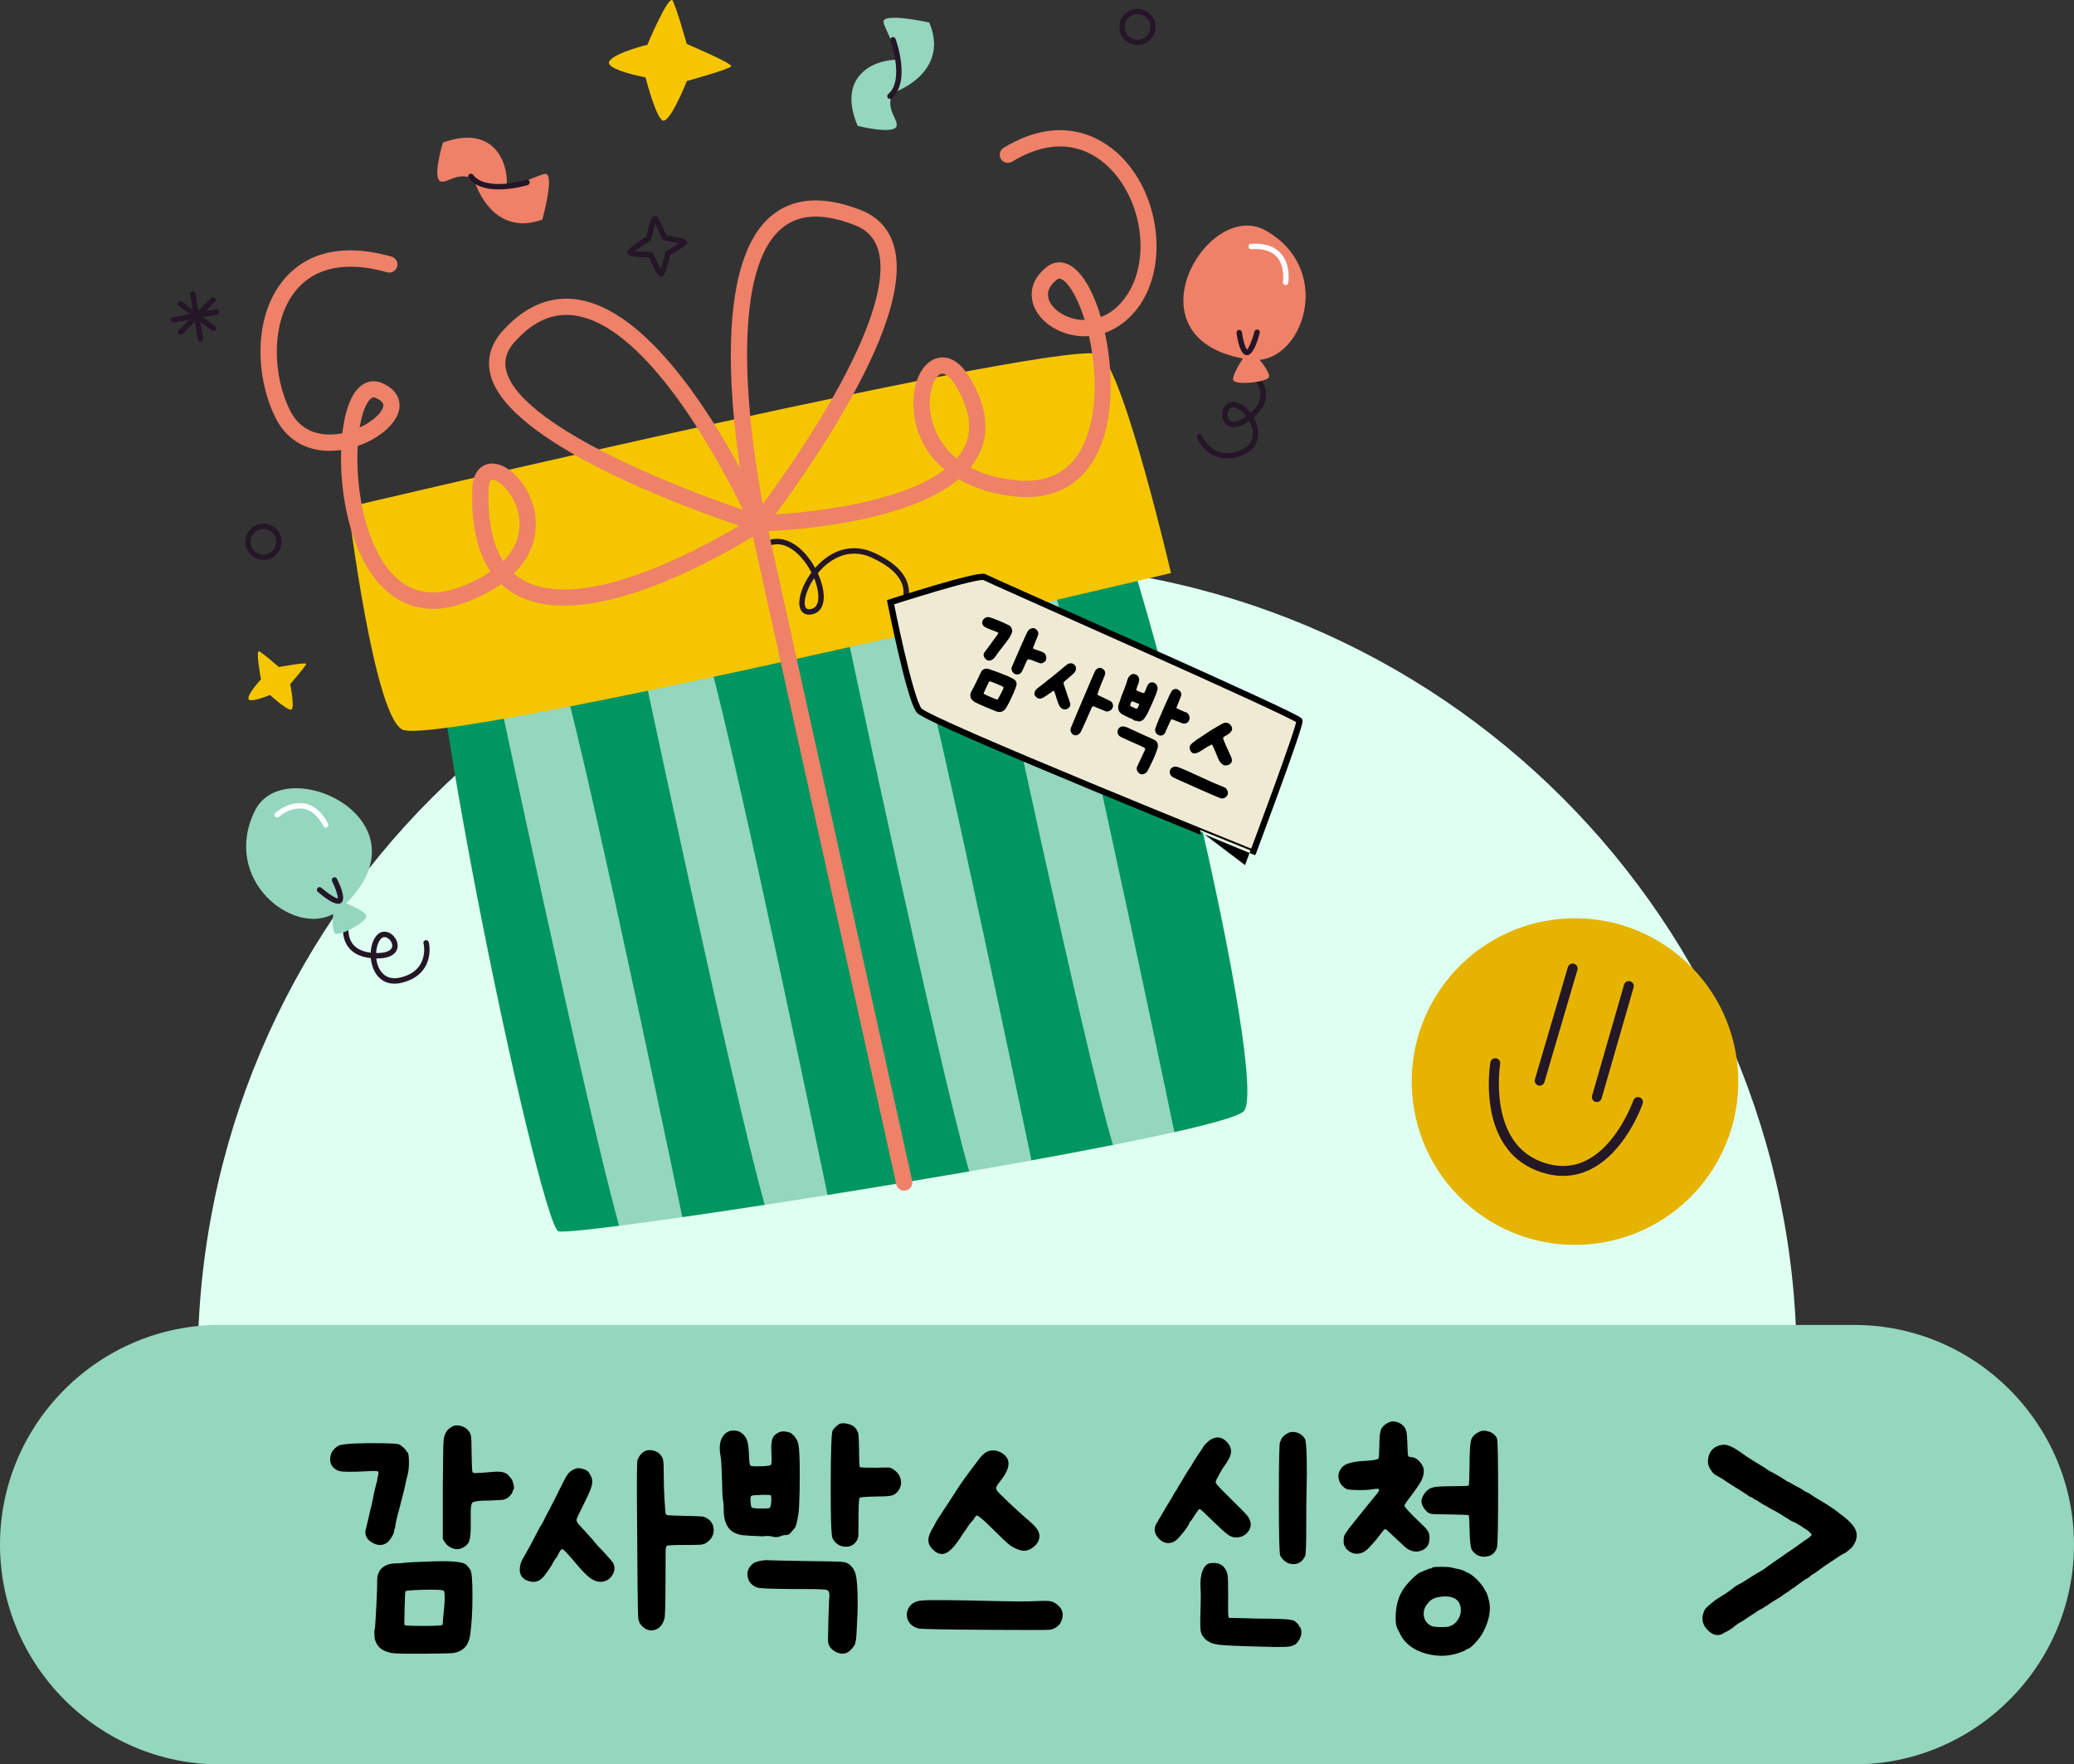 <?xml version="1.0" encoding="utf-8"?>
<!-- Generator: Adobe Illustrator 16.0.0, SVG Export Plug-In . SVG Version: 6.00 Build 0)  -->
<!DOCTYPE svg PUBLIC "-//W3C//DTD SVG 1.1//EN" "http://www.w3.org/Graphics/SVG/1.1/DTD/svg11.dtd">
<svg version="1.1" id="레이어_1" xmlns="http://www.w3.org/2000/svg" xmlns:xlink="http://www.w3.org/1999/xlink" x="0px"
	 y="0px" width="217.693px" height="185.166px" viewBox="0 0 217.693 185.166" enable-background="new 0 0 217.693 185.166"
	 xml:space="preserve">
<rect x="0" y="0" width="217.693" height="185.166" fill="#333333" stroke="none"/>
<path fill="#DEFFF1" d="M20.751,143.066c0-46.347,37.571-83.917,83.918-83.917c46.347,0,83.917,37.571,83.917,83.917"/>
<path fill="#94D6BE" d="M194.635,185.166H23.058C10.376,185.166,0,174.79,0,162.107c0-12.682,10.376-23.058,23.058-23.058h171.577
	c12.682,0,23.058,10.376,23.058,23.059C217.693,174.79,207.317,185.166,194.635,185.166"/>
<path fill="#E6B300" d="M178.458,124.515c-6.08,7.256-16.891,8.208-24.146,2.13c-7.255-6.08-8.209-16.89-2.129-24.146
	c6.077-7.255,16.889-8.208,24.144-2.128C183.582,106.45,184.536,117.259,178.458,124.515"/>
<line fill="#FFFFFF" x1="165.069" y1="101.641" x2="161.608" y2="113.417"/>
<path fill="#241726" d="M161.276,113.816c-0.154-0.128-0.226-0.34-0.165-0.544l3.46-11.776c0.08-0.275,0.37-0.433,0.645-0.352
	c0.277,0.082,0.433,0.371,0.352,0.644l-3.461,11.776c-0.08,0.276-0.369,0.433-0.645,0.353
	C161.391,113.896,161.329,113.86,161.276,113.816"/>
<path fill="#241726" d="M167.275,115.536c-0.152-0.127-0.224-0.338-0.165-0.542l3.357-11.655c0.08-0.276,0.367-0.436,0.644-0.356
	c0.277,0.078,0.435,0.367,0.354,0.643l-3.357,11.655c-0.079,0.275-0.367,0.435-0.643,0.355
	C167.393,115.616,167.33,115.582,167.275,115.536"/>
<path fill="#241726" d="M159.265,121.654c-3.931-3.293-2.883-9.847-2.829-10.161c0.048-0.283,0.314-0.473,0.598-0.426
	c0.281,0.048,0.474,0.315,0.427,0.599c-0.014,0.079-1.272,7.973,4.118,10.175c1.676,0.686,3.262,0.699,4.717,0.04
	c3.445-1.562,5.125-6.346,5.142-6.394c0.093-0.272,0.389-0.416,0.66-0.323c0.271,0.094,0.415,0.389,0.321,0.66
	c-0.073,0.214-1.846,5.259-5.694,7.002c-1.725,0.782-3.589,0.773-5.54-0.024C160.441,122.499,159.805,122.107,159.265,121.654"/>
<path fill="#241626" d="M22.658,32.459h-0.002l-1.082,0.203l0.999-0.994c0.111-0.111,0.111-0.292,0.001-0.403
	c-0.113-0.112-0.293-0.11-0.403,0l-1.347,1.34l-0.308-1.812c-0.026-0.155-0.173-0.259-0.329-0.232h-0.001
	c-0.154,0.027-0.258,0.173-0.231,0.328l0.272,1.599l-1.139-0.846c-0.126-0.093-0.305-0.068-0.398,0.059
	c-0.093,0.126-0.066,0.304,0.059,0.398l1.172,0.87l-1.792,0.334c-0.155,0.028-0.257,0.176-0.227,0.332
	c0.028,0.153,0.175,0.254,0.329,0.227h0.002l1.635-0.304l-1.112,1.107c-0.111,0.111-0.112,0.291-0.001,0.403
	c0.069,0.068,0.162,0.094,0.251,0.08c0.056-0.01,0.109-0.036,0.151-0.079l1.291-1.286l0.311,1.826
	c0.026,0.155,0.173,0.259,0.328,0.232h0.001c0.154-0.027,0.258-0.173,0.232-0.328l-0.294-1.724l1.214,0.902
	c0.066,0.048,0.146,0.064,0.22,0.052c0.068-0.012,0.134-0.049,0.179-0.111c0.094-0.126,0.067-0.304-0.059-0.398l-1.271-0.943
	l1.453-0.271c0.154-0.029,0.256-0.177,0.228-0.331C22.959,32.535,22.813,32.433,22.658,32.459"/>
<path fill="#F5C500" d="M67.947,4.701c0,0,2.249-5.353,2.657-4.634c0.409,0.718,1.476,4.547,1.476,4.547s4.833,2.042,4.672,2.344
	C76.592,7.26,72.1,8.503,72.1,8.503s-1.855,4.666-2.596,4.12c-0.744-0.546-1.746-4.501-1.746-4.501s-4.419-0.823-3.779-1.724
	C64.619,5.499,67.947,4.701,67.947,4.701"/>
<path fill="#F5C500" d="M27.388,71.298c0,0-0.587-3.155-0.18-2.948c0.407,0.208,2.062,1.652,2.062,1.652s2.852-0.523,2.87-0.335
	c0.018,0.188-1.68,2.126-1.68,2.126s0.56,2.718,0.052,2.692c-0.509-0.027-2.173-1.549-2.173-1.549s-2.291,0.961-2.268,0.352
	C26.093,72.677,27.388,71.298,27.388,71.298"/>
<path fill="#009661" d="M45.522,53.469c0,0,65.955-12.272,68.488-7.483c6.12,11.569,19.354,67.92,16.523,70.648
	c-0.52,0.501-3.21,1.266-7.266,2.177l-4.073-1.793l-2.369,3.14c-2.63,0.521-5.519,1.066-8.561,1.619l-4.279-2.038l-2.25,3.197
	c-4.902,0.85-9.986,1.694-14.871,2.476l-3.834-1.741l-2.758,2.774c-3.091,0.476-6.013,0.911-8.653,1.29l-4.148-2.055l-2.482,2.962
	c-3.664,0.468-6.023,0.694-6.376,0.574C56.598,128.533,41.857,59.469,45.522,53.469"/>
<path fill="#94D6BE" d="M52.087,71.667c0,0,9.546,45.082,12.9,56.976c1.896-0.243,4.135-0.549,6.632-0.907
	c-2.497-11.962-12.189-58.088-13.2-58.227C57.256,69.349,52.087,71.667,52.087,71.667"/>
<path fill="#94D6BE" d="M67.329,69.32c0,0,9.626,45.465,12.943,57.126c2.129-0.328,4.341-0.675,6.593-1.034
	c-2.49-11.928-12.194-58.112-13.204-58.25C72.497,67.002,67.329,69.32,67.329,69.32"/>
<path fill="#94D6BE" d="M88.658,65.348c0,0,9.896,46.729,13.077,57.588c2.227-0.386,4.415-0.774,6.529-1.158
	c-2.37-11.362-12.253-58.448-13.274-58.588C93.827,63.03,88.658,65.348,88.658,65.348"/>
<path fill="#94D6BE" d="M103.587,62.035c0,0,10.245,48.379,13.238,58.124c2.389-0.473,4.561-0.925,6.442-1.348
	c-2.235-10.719-12.315-58.793-13.348-58.935C108.756,59.716,103.587,62.035,103.587,62.035"/>
<path fill="#F5C500" d="M36.553,53.209c0,0,76.412-18.048,78.963-15.967c2.553,2.082,7.395,22.899,7.395,22.899
	S48.383,77.885,42.422,76.634C39.333,75.985,36.553,53.209,36.553,53.209"/>
<path fill="#241626" d="M84.424,64.388c-0.166-0.091-0.273-0.219-0.336-0.322c-0.491-0.793,0.005-2.518,1.085-3.979
	c-0.57-1.115-1.432-2.161-2.417-2.662c-1.026-0.524-2.008-0.375-2.917,0.443c-0.117,0.104-0.296,0.095-0.402-0.021
	c-0.104-0.117-0.096-0.297,0.021-0.402c1.374-1.235,2.692-0.968,3.558-0.526c1.03,0.514,1.922,1.555,2.544,2.687
	c0.01-0.012,0.022-0.024,0.033-0.037c1.743-1.979,3.982-2.549,6.14-1.566c2.079,0.95,3.291,2.122,3.6,3.489
	c0.361,1.592-0.65,2.822-0.694,2.874c-0.101,0.121-0.282,0.135-0.399,0.036c-0.121-0.101-0.137-0.28-0.038-0.401
	c0.009-0.01,0.875-1.075,0.575-2.389c-0.271-1.182-1.375-2.221-3.279-3.091c-2.719-1.24-4.737,0.583-5.477,1.424
	c-0.062,0.071-0.123,0.143-0.182,0.215c0.459,1.001,0.695,2.029,0.61,2.816c-0.083,0.782-0.477,1.305-1.108,1.472
	C84.923,64.558,84.627,64.5,84.424,64.388 M85.449,60.682c-0.85,1.259-1.183,2.591-0.877,3.084c0.039,0.063,0.158,0.254,0.623,0.13
	c0.399-0.106,0.63-0.436,0.688-0.983C85.949,62.296,85.782,61.493,85.449,60.682"/>
<path fill="#EE8168" d="M117.876,16.634c-1.579-1.666-5.959-5.11-12.529-1.125c-0.403,0.244-0.532,0.77-0.289,1.172
	c0.245,0.403,0.77,0.533,1.172,0.287c5.312-3.22,8.8-0.856,10.406,0.84c3.352,3.539,4.086,9.599,1.602,13.234
	c-0.846,1.24-1.806,1.898-2.689,2.23c-0.716-2.423-1.753-4.374-2.937-5.236c-0.921-0.672-1.933-0.672-2.771,0
	c-1.729,1.383-1.651,2.901-1.451,3.684c0.433,1.695,2.174,3.091,4.334,3.472c0.531,0.094,1.06,0.121,1.579,0.085
	c0.759,3.351,0.938,7.472-0.292,10.71c-1.249,3.284-3.709,4.77-7.314,4.419c-2.037-0.198-3.617-0.692-4.846-1.34
	c0.282-0.342,0.531-0.701,0.742-1.079c1.33-2.374,1.084-5.149-0.733-8.252c-1.413-2.415-2.875-2.36-3.62-2.114
	c-1.646,0.546-2.616,2.937-2.307,5.684c0.293,2.62,1.529,4.577,3.229,5.977c-2.117,1.607-5.519,2.883-10.042,3.747
	c-3.056,0.583-5.955,0.845-7.738,0.962c1.446-1.952,4.081-5.639,6.558-9.788c4.973-8.334,6.96-14.499,5.909-18.321
	c-0.508-1.848-1.702-3.146-3.548-3.86c-3.944-1.524-7.116-1.291-9.428,0.702c-5.486,4.728-4.385,18.434-3.185,26.433
	c-3.506-6.48-9.993-16.561-16.931-17.705c-2.885-0.477-5.556,0.601-7.935,3.202c-1.333,1.458-1.775,3.061-1.315,4.763
	c1.908,7.065,20.226,13.773,26.083,15.753c-4.301,2.561-16.504,9.168-22.649,5.729c-0.361-0.202-0.693-0.438-1.002-0.708
	c2.652-2.598,2.434-5.434,2.104-6.814c-0.644-2.698-2.791-4.904-4.593-4.721c-0.417,0.033-1.805,0.36-1.878,2.646
	c-0.119,3.734,0.527,6.64,1.925,8.688c-0.817,0.56-1.842,1.097-3.119,1.588c-3.244,1.251-5.883,0.534-7.839-2.128
	c-2.419-3.29-3.215-8.658-2.991-12.652c2.35-0.807,4.202-2.437,4.38-4.003c0.058-0.521-0.001-1.815-1.821-2.594
	c-0.993-0.424-1.982-0.14-2.714,0.783c-0.801,1.01-1.251,2.675-1.458,4.484c-0.035,0.006-0.071,0.013-0.106,0.019
	c-1.415,0.259-4.002,0.295-5.354-2.356c-1.846-3.618-2.131-9.342,0.587-12.655c2.008-2.446,5.316-3.105,9.569-1.906
	c0.453,0.129,0.924-0.136,1.053-0.59c0.127-0.454-0.137-0.925-0.59-1.053c-6.26-1.766-9.628,0.367-11.35,2.466
	c-3.281,3.999-2.855,10.462-0.789,14.514c1.296,2.539,3.746,3.737,6.766,3.326c0.029-0.003,0.059-0.008,0.088-0.013
	c-0.031,0.893-0.014,1.781,0.039,2.607c0.272,4.26,1.482,8.135,3.318,10.633c1.696,2.309,4.78,4.653,9.828,2.71
	c1.478-0.569,2.666-1.206,3.617-1.877c0.451,0.423,0.951,0.788,1.5,1.095c2.104,1.178,4.737,1.372,7.514,0.994
	c6.876-0.936,14.629-5.375,17.406-7.081l15.044,67.982c0.098,0.437,0.512,0.721,0.947,0.661c0.024-0.003,0.047-0.007,0.071-0.012
	c0.46-0.102,0.751-0.557,0.649-1.017L80.657,55.744c1.181-0.057,3.242-0.196,5.658-0.525c4.732-0.643,10.821-2.015,14.31-4.928
	c1.804,1.044,3.906,1.619,5.908,1.813c5.564,0.542,8.003-2.698,9.073-5.511c1.26-3.313,1.199-7.849,0.369-11.662
	c1.42-0.498,2.699-1.499,3.674-2.926C122.553,27.753,121.742,20.715,117.876,16.634 M113.02,33.511
	c-1.462-0.257-2.714-1.189-2.976-2.213c-0.174-0.682,0.117-1.331,0.864-1.929c0.077-0.062,0.153-0.113,0.247-0.125
	c0.112-0.015,0.252,0.026,0.455,0.173c0.776,0.564,1.607,2.123,2.242,4.165C113.516,33.582,113.232,33.548,113.02,33.511
	 M38.731,42.042c0.183-0.23,0.327-0.312,0.446-0.328c0.104-0.014,0.188,0.022,0.26,0.052c0.563,0.242,0.83,0.521,0.794,0.834
	c-0.077,0.679-1.085,1.625-2.479,2.27C37.961,43.592,38.298,42.589,38.731,42.042 M52.828,58.894
	c-1.133-1.744-1.652-4.265-1.547-7.539c0.014-0.479,0.125-0.973,0.339-1.002c0.002,0,0.004,0,0.005-0.001
	c0.667-0.067,2.252,1.298,2.759,3.42C54.683,55.023,54.702,57,52.828,58.894 M78.568,41.484c-0.602-8.982,0.582-15.023,3.42-17.469
	c0.784-0.675,1.697-1.084,2.75-1.228c1.395-0.189,3.035,0.086,4.947,0.826c1.333,0.514,2.156,1.405,2.518,2.72
	c0.911,3.307-1.067,9.179-5.719,16.979c-2.416,4.049-4.987,7.655-6.421,9.591C79.615,50.536,78.881,46.167,78.568,41.484
	 M53.156,38.97c-0.302-1.116,0.001-2.152,0.928-3.165c1.454-1.591,2.961-2.485,4.57-2.705c0.594-0.081,1.203-0.069,1.826,0.035
	c7.576,1.249,15.066,15.346,17.513,20.373C70.167,50.864,54.669,44.576,53.156,38.97 M100.417,48.123
	c-2.198-1.781-2.682-4.066-2.787-5.008c-0.244-2.169,0.523-3.667,1.147-3.875c0.026-0.009,0.052-0.015,0.079-0.019
	c0.417-0.057,0.994,0.458,1.531,1.375c1.509,2.579,1.744,4.723,0.717,6.555C100.917,47.485,100.689,47.81,100.417,48.123"/>
<path fill="#EEEAD4" d="M93.472,63.201c0,0,9.229-2.989,9.866-2.629c0.639,0.36,32.917,14.563,33.057,15.062
	c0.138,0.499-4.879,13.855-4.879,13.855S97.49,75.771,96.484,74.574C95.479,73.375,93.472,63.201,93.472,63.201"/>
<path fill="none" stroke="#000000" stroke-width="0.652" stroke-miterlimit="10" d="M93.472,63.201c0,0,9.229-2.989,9.866-2.629
	c0.639,0.36,32.917,14.563,33.057,15.062c0.138,0.499-4.879,13.855-4.879,13.855S97.49,75.771,96.484,74.574
	C95.479,73.375,93.472,63.201,93.472,63.201z"/>
<path fill="#94D6BE" d="M90.022,13.21c0,0,3.893,0.981,4.09-0.007c0.145-0.726-1.182-1.731-0.436-3.443
	c2.191-0.782,5.667-3.137,3.861-7.396c0,0-4.965-1.102-4.8-0.034c0.095,0.617,1.175,2.289,1.424,3.946
	C91.746,6.255,87.803,7.965,90.022,13.21"/>
<path fill="#241626" d="M93.493,4.016c0.032-0.049,0.081-0.088,0.14-0.11c0.147-0.053,0.311,0.022,0.365,0.169
	c0.068,0.184,1.629,4.519-0.404,6.239c-0.121,0.101-0.3,0.086-0.401-0.034c-0.102-0.12-0.087-0.299,0.034-0.401
	c1.732-1.458,0.252-5.566,0.238-5.608C93.431,4.183,93.445,4.088,93.493,4.016"/>
<path fill="#EE8168" d="M46.493,14.961c0,0-1.186,3.835-0.21,4.085c0.717,0.183,1.792-1.087,3.46-0.252
	c0.665,2.229,2.833,5.826,7.182,4.249c0,0,1.364-4.901,0.288-4.792c-0.621,0.063-2.349,1.053-4.017,1.213
	C53.347,17.052,51.848,13.024,46.493,14.961"/>
<path fill="#241626" d="M55.49,18.916c0.047,0.035,0.084,0.085,0.103,0.146c0.046,0.15-0.038,0.309-0.188,0.355
	c-0.187,0.057-4.6,1.386-6.208-0.736c-0.094-0.125-0.07-0.304,0.055-0.398c0.126-0.095,0.304-0.071,0.399,0.055
	c1.364,1.808,5.545,0.549,5.587,0.536C55.327,18.845,55.42,18.864,55.49,18.916"/>
<path fill="#241626" d="M26.792,58.552l-0.007-0.002c-0.931-0.477-1.302-1.622-0.827-2.556c0.475-0.928,1.618-1.301,2.548-0.831
	c0.458,0.234,0.794,0.627,0.95,1.11c0.156,0.482,0.115,0.997-0.115,1.448C28.866,58.65,27.722,59.022,26.792,58.552 M28.263,55.656
	c-0.667-0.337-1.479-0.072-1.816,0.587c-0.338,0.663-0.074,1.478,0.588,1.816l0.005,0.002c0.661,0.334,1.473,0.069,1.812-0.59
	c0.164-0.321,0.193-0.687,0.082-1.03C28.823,56.099,28.584,55.82,28.263,55.656"/>
<path fill="#241626" d="M118.54,4.519l-0.008-0.003c-0.933-0.476-1.305-1.623-0.827-2.555c0.474-0.928,1.617-1.301,2.547-0.831
	c0.459,0.235,0.794,0.627,0.951,1.111c0.156,0.481,0.114,0.997-0.116,1.448C120.612,4.616,119.469,4.989,118.54,4.519 M120.01,1.622
	c-0.667-0.337-1.479-0.071-1.815,0.588c-0.339,0.663-0.076,1.478,0.587,1.817l0.005,0.002c0.662,0.333,1.474,0.07,1.812-0.591
	c0.164-0.321,0.193-0.687,0.081-1.03C120.569,2.065,120.33,1.787,120.01,1.622"/>
<path fill="#241626" d="M41.704,103.217c-1.363,0.137-2.049-0.669-2.349-1.201c-0.244-0.432-0.386-0.944-0.432-1.465
	c-1.16-0.119-1.991-0.561-2.471-1.312c-0.92-1.442-0.178-3.474-0.145-3.561c0.055-0.146,0.218-0.223,0.366-0.167
	c0.147,0.055,0.221,0.219,0.167,0.366c-0.006,0.018-0.676,1.856,0.093,3.058c0.372,0.582,1.037,0.932,1.977,1.043
	c0.035-0.747,0.268-1.447,0.687-1.872c0.375-0.38,0.904-0.436,1.385-0.146c0.505,0.307,0.908,1,0.707,1.63
	c-0.127,0.396-0.582,1.021-2.192,0.995c0.044,0.401,0.157,0.802,0.355,1.152c0.31,0.55,0.947,1.143,2.195,0.844
	c1.009-0.24,1.722-0.73,2.121-1.457c0.505-0.92,0.34-1.934,0.288-2.083c-0.051-0.147,0.027-0.31,0.175-0.361
	c0.149-0.053,0.311,0.027,0.362,0.175c0.083,0.236,0.281,1.433-0.327,2.542c-0.479,0.873-1.316,1.458-2.487,1.737
	C42.011,103.174,41.853,103.201,41.704,103.217 M39.479,100.016c0.927,0.017,1.539-0.199,1.667-0.599
	c0.112-0.347-0.148-0.782-0.459-0.97c-0.179-0.108-0.444-0.185-0.685,0.059C39.705,98.807,39.509,99.382,39.479,100.016"/>
<path fill="#94D6BE" d="M26.754,85.085c-3.538,7.188,3.959,13.156,8.217,10.839c-0.097,0.875-0.035,1.864,0.218,2.033
	c0.492,0.33,3.244-1.191,3.267-1.792c0.014-0.407-1.28-1.013-2.122-1.363C45.154,85.951,29.821,78.855,26.754,85.085"/>
<path fill="#241626" d="M35.562,94.843c-0.556,0.056-1.478-0.618-2.203-1.245c-0.119-0.103-0.132-0.283-0.029-0.401
	c0.103-0.12,0.282-0.132,0.401-0.029c0.69,0.597,1.465,1.097,1.723,1.117c0.043-0.24-0.225-1.064-0.595-1.805
	c-0.07-0.141-0.014-0.312,0.127-0.382c0.139-0.07,0.311-0.014,0.381,0.127c0.475,0.948,0.935,2.157,0.437,2.529
	C35.735,94.806,35.653,94.834,35.562,94.843"/>
<path fill="#FBFCFF" d="M34.226,86.858c-0.111,0.012-0.224-0.044-0.279-0.149c-0.563-1.062-1.261-1.677-2.075-1.827
	c-1.336-0.246-2.584,0.831-2.597,0.843c-0.118,0.104-0.298,0.091-0.4-0.026c-0.104-0.118-0.092-0.297,0.026-0.401
	c0.059-0.051,1.462-1.268,3.071-0.975c0.995,0.181,1.828,0.895,2.478,2.121c0.073,0.138,0.02,0.311-0.119,0.384
	C34.298,86.845,34.262,86.855,34.226,86.858"/>
<path fill="#241626" d="M129.503,48.047c-0.788,0.149-1.514,0.059-2.17-0.273c-1.131-0.569-1.642-1.666-1.709-1.907
	c-0.041-0.152,0.049-0.307,0.2-0.349c0.148-0.041,0.307,0.046,0.35,0.199c0.042,0.15,0.479,1.077,1.415,1.55
	c0.742,0.373,1.61,0.372,2.574-0.002c1.203-0.465,1.387-1.313,1.331-1.941c-0.036-0.399-0.17-0.793-0.361-1.149
	c-1.311,0.934-2.04,0.678-2.371,0.424c-0.523-0.404-0.586-1.204-0.342-1.744c0.229-0.511,0.699-0.766,1.223-0.665
	c0.586,0.112,1.175,0.557,1.628,1.151c0.71-0.624,1.06-1.29,1.037-1.98c-0.05-1.426-1.641-2.561-1.658-2.571
	c-0.128-0.091-0.16-0.267-0.069-0.396c0.089-0.129,0.268-0.16,0.396-0.07c0.074,0.052,1.84,1.304,1.899,3.015
	c0.032,0.892-0.401,1.726-1.289,2.482c0.256,0.455,0.429,0.957,0.474,1.453c0.061,0.673-0.079,1.898-1.69,2.522
	C130.074,47.91,129.785,47.994,129.503,48.047 M129.322,42.746c-0.202,0.038-0.318,0.197-0.385,0.344
	c-0.149,0.331-0.116,0.836,0.172,1.058c0.333,0.257,0.959,0.087,1.713-0.452c-0.386-0.505-0.873-0.868-1.289-0.947
	C129.456,42.733,129.385,42.733,129.322,42.746"/>
<path fill="#EE8168" d="M132.835,24.183c6.99,3.913,4.2,13.081-0.62,13.588c0.575,0.666,1.085,1.514,0.973,1.799
	c-0.218,0.55-3.348,0.859-3.707,0.376c-0.243-0.326,0.48-1.56,0.975-2.325C118.171,35.331,126.776,20.791,132.835,24.183"/>
<path fill="#241626" d="M130.963,37.271c-0.032,0.005-0.064,0.009-0.098,0.007c-0.621-0.024-0.928-1.281-1.073-2.331
	c-0.023-0.155,0.092-0.304,0.24-0.321c0.156-0.021,0.3,0.086,0.321,0.242c0.116,0.82,0.362,1.652,0.534,1.824
	c0.202-0.163,0.556-1.014,0.786-1.897c0.041-0.153,0.198-0.242,0.347-0.203c0.153,0.039,0.244,0.195,0.205,0.347
	C131.958,35.961,131.528,37.163,130.963,37.271 M130.916,36.716l0.005,0L130.916,36.716z"/>
<path fill="#FBFCFF" d="M134.994,29.921c-0.032,0.006-0.065,0.006-0.1,0c-0.154-0.025-0.259-0.171-0.234-0.327
	c0.002-0.016,0.254-1.646-0.661-2.647c-0.559-0.612-1.448-0.878-2.649-0.793c-0.156,0.012-0.292-0.107-0.303-0.264
	c-0.01-0.157,0.102-0.292,0.263-0.304c1.383-0.097,2.431,0.232,3.11,0.98c1.102,1.208,0.813,3.044,0.801,3.122
	C135.202,29.809,135.107,29.899,134.994,29.921"/>
<path fill="#241626" d="M69.43,29.029c-0.206,0.04-0.428-0.045-1.308-2.013c-1.904-0.029-2.104-0.218-2.171-0.282
	c-0.064-0.059-0.109-0.185-0.1-0.271c0.013-0.124,0.042-0.412,1.998-1.631c0.396-2.04,0.651-2.123,0.791-2.168
	c0.095-0.031,0.257,0.006,0.332,0.078c0.168,0.157,0.374,0.608,0.692,1.33c0.099,0.227,0.22,0.5,0.282,0.618
	c0.12,0.029,0.379,0.075,0.594,0.111c1.15,0.197,1.452,0.281,1.549,0.53c0.036,0.094,0.012,0.243-0.05,0.322
	c-0.185,0.236-1.163,0.809-1.679,1.1c-0.533,2.185-0.722,2.228-0.888,2.267C69.458,29.024,69.443,29.027,69.43,29.029
	 M66.622,26.369c0.387,0.041,1.084,0.076,1.689,0.082c0.112,0.001,0.213,0.067,0.257,0.169c0.258,0.58,0.575,1.237,0.785,1.606
	c0.14-0.403,0.334-1.108,0.484-1.727c0.018-0.077,0.067-0.142,0.137-0.181c0.47-0.265,0.997-0.581,1.32-0.796
	c-0.264-0.061-0.621-0.122-0.852-0.162c-0.658-0.113-0.783-0.14-0.881-0.233c-0.085-0.081-0.156-0.229-0.42-0.827
	c-0.099-0.225-0.251-0.57-0.377-0.826c-0.123,0.382-0.273,1.023-0.38,1.585c-0.015,0.079-0.063,0.147-0.131,0.19
	C67.65,25.625,66.97,26.085,66.622,26.369 M68.104,25.008l0.006,0L68.104,25.008z"/>
<path d="M106.177,71.148c0.227,0.121,0.365,0.216,0.419,0.287c0.052,0.071,0.09,0.182,0.113,0.333
	c0.009,0.119-0.109,0.463-0.355,1.036c-0.249,0.572-0.497,1.063-0.745,1.476c-0.234,0.375-0.549,0.512-0.944,0.411
	c-0.142-0.043-0.548-0.208-1.222-0.495c-0.671-0.287-1.06-0.466-1.162-0.537c-0.169-0.118-0.286-0.234-0.352-0.351
	c-0.063-0.115-0.089-0.259-0.078-0.43c0.006-0.051,0.029-0.13,0.073-0.241c0.042-0.109,0.075-0.172,0.1-0.187
	c0.014-0.013,0.118-0.209,0.31-0.594c0.192-0.384,0.352-0.711,0.478-0.983c0.104-0.237,0.171-0.38,0.206-0.427
	c0.034-0.046,0.084-0.1,0.154-0.158c0.213-0.146,0.475-0.151,0.787-0.017c0.119,0.052,0.226,0.09,0.321,0.113
	c0.111,0.03,0.399,0.138,0.866,0.322C105.608,70.882,105.952,71.03,106.177,71.148 M104.597,71.761
	c-0.472-0.191-0.727-0.277-0.761-0.257c-0.019,0.019-0.121,0.23-0.308,0.634c-0.188,0.403-0.284,0.619-0.287,0.648
	c-0.005,0.029,0.232,0.147,0.707,0.353s0.73,0.299,0.765,0.278c0.014-0.011,0.055-0.086,0.124-0.224
	c0.037-0.064,0.118-0.209,0.243-0.438c0.193-0.366,0.277-0.576,0.248-0.633C105.313,72.072,105.07,71.951,104.597,71.761
	 M105.445,65.404c0.375,0.171,0.577,0.276,0.605,0.315c0.042,0.044,0.083,0.116,0.125,0.213c0.042,0.097,0.058,0.155,0.049,0.174
	c-0.007,0.019-0.007,0.029-0.001,0.032c0.053,0.022,0.029,0.155-0.071,0.398c-0.102,0.243-0.213,0.435-0.336,0.575
	c-0.031,0.031-0.073,0.088-0.126,0.171c-0.122,0.177-0.296,0.409-0.526,0.698c-0.079,0.098-0.13,0.164-0.152,0.198
	c-0.041,0.053-0.089,0.112-0.143,0.176c-0.139,0.177-0.235,0.308-0.288,0.392c-0.047,0.085-0.081,0.136-0.106,0.152
	c-0.028,0.024-0.049,0.05-0.061,0.08c-0.026,0.059-0.096,0.128-0.21,0.207c-0.112,0.078-0.207,0.123-0.283,0.135
	c-0.219,0.038-0.405-0.049-0.555-0.26c-0.152-0.211-0.167-0.404-0.046-0.582c0.047-0.067,0.152-0.207,0.313-0.419
	c0.028-0.041,0.082-0.115,0.163-0.221c0.026-0.042,0.077-0.108,0.152-0.198c0.128-0.174,0.22-0.306,0.277-0.396
	c0.071-0.101,0.165-0.227,0.284-0.379c0.05-0.057,0.081-0.097,0.091-0.12c0.013-0.03,0.051-0.084,0.11-0.164
	c0.073-0.083,0.093-0.143,0.064-0.178c-0.029-0.035-0.155-0.091-0.376-0.169c-0.676-0.248-1.06-0.423-1.149-0.523
	c-0.165-0.186-0.199-0.383-0.1-0.592c0.099-0.208,0.273-0.328,0.524-0.361c0.103-0.009,0.319,0.05,0.652,0.176
	C104.698,65.076,105.07,65.232,105.445,65.404 M108.707,66.009c0.105,0.072,0.18,0.157,0.227,0.256
	c0.048,0.109,0.063,0.215,0.041,0.316c-0.022,0.101-0.115,0.344-0.282,0.73c-0.147,0.361-0.23,0.571-0.248,0.633
	c-0.02,0.063-0.016,0.104,0.011,0.125c0.038,0.034,0.316,0.136,0.832,0.307c0.293,0.1,0.456,0.243,0.491,0.424
	c0.009,0.022,0.018,0.052,0.027,0.091c0.026,0.064,0.025,0.161,0,0.291c-0.026,0.13-0.057,0.2-0.098,0.209
	c-0.018,0.001-0.04,0.022-0.066,0.064c-0.024,0.033-0.078,0.068-0.157,0.104c-0.082,0.036-0.142,0.05-0.181,0.048
	c-0.038-0.003-0.072-0.003-0.1,0.002c-0.028,0.006-0.237-0.066-0.621-0.215c-0.03-0.014-0.078-0.034-0.144-0.063
	c-0.294-0.118-0.473-0.161-0.541-0.129c-0.067,0.034-0.162,0.199-0.282,0.5c-0.028,0.066-0.053,0.122-0.072,0.167
	c-0.158,0.381-0.284,0.628-0.381,0.741c-0.096,0.112-0.236,0.168-0.422,0.168c-0.135,0.002-0.255-0.047-0.365-0.151
	c-0.108-0.104-0.175-0.232-0.198-0.383l-0.019-0.14l0.834-1.927c0.464-1.051,0.738-1.657,0.821-1.82
	c0.083-0.162,0.178-0.276,0.289-0.344c0.094-0.057,0.195-0.087,0.304-0.093C108.501,65.908,108.601,65.938,108.707,66.009"/>
<path d="M112.759,69.753c0.111,0.097,0.166,0.189,0.165,0.276c0.005,0.047,0.008,0.08,0.01,0.098
	c0.024,0.187-0.059,0.371-0.253,0.552c-0.081,0.087-0.274,0.259-0.579,0.515c-0.26,0.214-0.408,0.346-0.442,0.397
	c-0.036,0.05-0.032,0.139,0.011,0.263c0.159,0.449,0.261,0.752,0.307,0.912c0.03,0.111,0.049,0.172,0.053,0.183
	c0.05,0.127,0.113,0.302,0.189,0.524c0.075,0.223,0.116,0.357,0.123,0.404c0.011,0.199-0.071,0.355-0.244,0.47
	c-0.173,0.115-0.358,0.134-0.554,0.058c-0.133-0.058-0.245-0.162-0.334-0.311c-0.09-0.148-0.186-0.391-0.287-0.726
	c-0.063-0.203-0.096-0.31-0.1-0.32c-0.008-0.021-0.039-0.114-0.09-0.277c-0.053-0.165-0.097-0.255-0.128-0.273
	c-0.03-0.018-0.095,0.014-0.192,0.095c-0.07,0.058-0.118,0.098-0.146,0.122c-0.029,0.005-0.083,0.036-0.167,0.093
	c-0.082,0.057-0.124,0.09-0.128,0.097c-0.006,0.016-0.091,0.074-0.254,0.175c-0.163,0.102-0.271,0.163-0.323,0.184
	c-0.231,0.103-0.441,0.069-0.631-0.102c-0.19-0.169-0.239-0.363-0.147-0.578c0.069-0.156,0.179-0.29,0.333-0.399
	c0.062-0.043,0.232-0.172,0.511-0.386c0.069-0.059,0.191-0.158,0.367-0.298c0.174-0.14,0.269-0.216,0.284-0.228
	c0.021-0.009,0.098-0.064,0.229-0.165c0.144-0.124,0.253-0.217,0.334-0.28c0.023-0.016,0.063-0.045,0.116-0.087
	c0.054-0.043,0.085-0.069,0.094-0.079c0.008-0.01,0.02-0.02,0.034-0.033c0.014-0.011,0.033-0.028,0.062-0.052
	c0.09-0.066,0.172-0.132,0.245-0.198c0.436-0.375,0.712-0.6,0.827-0.674c0.117-0.073,0.247-0.105,0.393-0.095
	C112.542,69.609,112.646,69.656,112.759,69.753 M115.727,70.179c0.11,0.07,0.191,0.16,0.241,0.269
	c0.039,0.114,0.047,0.217,0.025,0.309s-0.104,0.301-0.245,0.627c-0.116,0.268-0.235,0.566-0.357,0.897
	c-0.119,0.332-0.187,0.53-0.197,0.596c-0.002,0.025,0.028,0.056,0.091,0.092c0.064,0.036,0.27,0.134,0.615,0.292
	c0.419,0.19,0.656,0.306,0.708,0.347c0.202,0.184,0.266,0.394,0.189,0.63c-0.075,0.236-0.251,0.378-0.527,0.426
	c-0.075,0.012-0.154,0.004-0.235-0.022c-0.08-0.026-0.292-0.113-0.632-0.261c-0.424-0.183-0.656-0.27-0.695-0.262
	c-0.037,0.003-0.081,0.061-0.134,0.174c-0.053,0.114-0.226,0.504-0.514,1.172c-0.383,0.884-0.609,1.363-0.676,1.439
	c-0.181,0.213-0.377,0.298-0.592,0.253c-0.215-0.044-0.355-0.195-0.419-0.452c-0.02-0.097-0.01-0.203,0.03-0.318
	c0.042-0.114,0.227-0.563,0.556-1.345c0.064-0.149,0.493-1.157,1.286-3.028c0.457-1.079,0.712-1.647,0.763-1.706
	c0.113-0.118,0.242-0.19,0.386-0.217C115.505,70.081,115.617,70.11,115.727,70.179"/>
<path d="M118.387,76.375c0.115,0.059,0.619,0.29,1.511,0.693c0.688,0.307,1.092,0.491,1.216,0.553
	c0.123,0.062,0.209,0.118,0.259,0.165c0.136,0.175,0.187,0.37,0.155,0.589c-0.034,0.219-0.173,0.616-0.421,1.187
	c-0.089,0.207-0.221,0.483-0.391,0.829c-0.172,0.344-0.267,0.526-0.283,0.544c-0.028,0.024-0.049,0.05-0.061,0.08
	c-0.017,0.037-0.063,0.079-0.141,0.125c-0.077,0.046-0.151,0.081-0.223,0.102c-0.209,0.059-0.394-0.007-0.548-0.198
	c-0.155-0.19-0.189-0.387-0.103-0.588c0.25-0.552,0.489-1.066,0.72-1.539c0.012-0.03,0.035-0.069,0.063-0.118
	c0.072-0.145,0.075-0.246,0.005-0.301c-0.067-0.057-0.347-0.19-0.837-0.403c-0.178-0.078-0.319-0.139-0.423-0.183
	c-0.857-0.38-1.317-0.601-1.378-0.663c-0.176-0.165-0.242-0.355-0.197-0.568c0.044-0.215,0.179-0.357,0.403-0.428
	c0.075-0.029,0.197-0.024,0.365,0.013C118.206,76.296,118.308,76.333,118.387,76.375 M119.208,70.78
	c0.09,0.039,0.161,0.087,0.214,0.147c0.103,0.131,0.152,0.272,0.15,0.42c-0.004,0.149-0.069,0.38-0.197,0.695
	c-0.086,0.22-0.118,0.346-0.099,0.381c0.02,0.036,0.15,0.101,0.392,0.196c0.239,0.096,0.378,0.133,0.413,0.113
	c0.036-0.02,0.098-0.143,0.187-0.368c0.108-0.315,0.214-0.523,0.315-0.624s0.245-0.143,0.431-0.124
	c0.059,0.008,0.131,0.039,0.217,0.094s0.142,0.105,0.167,0.151c0.098,0.183,0.124,0.367,0.084,0.552
	c-0.041,0.186-0.188,0.571-0.442,1.158c-0.115,0.268-0.209,0.479-0.283,0.638s-0.153,0.326-0.238,0.504
	c-0.085,0.179-0.156,0.312-0.211,0.397c-0.055,0.086-0.12,0.182-0.196,0.286c-0.076,0.104-0.138,0.166-0.185,0.184
	c-0.048,0.02-0.116,0.052-0.202,0.098c-0.086,0.046-0.163,0.054-0.228,0.021c-0.065-0.033-0.15-0.049-0.256-0.051
	c-0.105-0.002-0.207-0.041-0.304-0.119c-0.1-0.078-0.221-0.136-0.364-0.171c-0.41-0.195-0.666-0.324-0.771-0.387
	c-0.105-0.063-0.198-0.143-0.28-0.24c-0.206-0.257-0.212-0.608-0.02-1.053c0.069-0.164,0.118-0.302,0.139-0.416
	c0.034-0.118,0.14-0.394,0.318-0.827c0.176-0.445,0.275-0.714,0.298-0.811c0.121-0.564,0.36-0.862,0.717-0.893
	C119.043,70.727,119.119,70.742,119.208,70.78 M119.54,73.879c-0.024-0.015-0.103-0.051-0.236-0.108
	c-0.234-0.093-0.375-0.145-0.428-0.16c-0.051-0.013-0.087-0.006-0.107,0.02c-0.035,0.039-0.068,0.112-0.102,0.221
	c-0.034,0.109-0.048,0.177-0.043,0.206c0.012,0.032,0.125,0.096,0.333,0.191c0.211,0.095,0.332,0.137,0.364,0.124
	c0.029-0.005,0.071-0.057,0.128-0.157c0.054-0.099,0.092-0.18,0.111-0.242C119.571,73.926,119.563,73.894,119.54,73.879
	 M123.771,72.458c0.104,0.085,0.17,0.178,0.198,0.277c0.024,0.108,0.026,0.199,0.007,0.274c-0.02,0.076-0.098,0.282-0.235,0.619
	c-0.184,0.423-0.269,0.651-0.256,0.683c0.007,0.021,0.206,0.116,0.592,0.282c0.292,0.119,0.465,0.191,0.52,0.219
	c0.055,0.028,0.093,0.064,0.118,0.11c0.136,0.191,0.18,0.385,0.131,0.58c-0.048,0.195-0.175,0.332-0.376,0.412
	c-0.086,0.034-0.183,0.038-0.289,0.013c-0.109-0.024-0.315-0.103-0.619-0.234c-0.36-0.147-0.562-0.214-0.602-0.202
	c-0.04,0.014-0.167,0.27-0.383,0.766c-0.162,0.373-0.259,0.591-0.293,0.66c-0.034,0.069-0.077,0.124-0.131,0.163
	c-0.183,0.14-0.378,0.158-0.583,0.051c-0.206-0.106-0.316-0.282-0.334-0.528c-0.013-0.111,0.262-0.814,0.828-2.108
	c0.564-1.293,0.889-1.979,0.976-2.056c0.051-0.039,0.124-0.074,0.216-0.105c0.092-0.03,0.155-0.042,0.188-0.038
	C123.558,72.32,123.667,72.374,123.771,72.458"/>
<path d="M126.61,81.813c0.617,0.285,1.077,0.484,1.381,0.598c0.295,0.11,0.494,0.196,0.595,0.258s0.181,0.158,0.238,0.289
	c0.107,0.222,0.083,0.425-0.073,0.61c-0.153,0.185-0.359,0.256-0.615,0.216c-0.095-0.024-0.943-0.39-2.547-1.096
	c-1.602-0.707-2.447-1.093-2.532-1.156c-0.186-0.142-0.278-0.312-0.276-0.51c0.001-0.197,0.085-0.353,0.249-0.467
	c0.163-0.115,0.357-0.136,0.583-0.065C123.901,80.578,124.9,81.02,126.61,81.813 M129.103,76.023
	c0.132,0.123,0.207,0.267,0.223,0.433c0.01,0.243-0.179,0.474-0.565,0.694c-0.183,0.098-0.294,0.166-0.334,0.207
	c-0.04,0.04-0.051,0.095-0.037,0.163c0.02,0.079,0.106,0.297,0.259,0.654c0.153,0.357,0.283,0.648,0.391,0.87
	c0.134,0.261,0.216,0.458,0.247,0.59c0.031,0.132,0.024,0.25-0.021,0.354c-0.083,0.167-0.23,0.275-0.445,0.323
	c-0.214,0.048-0.392,0.011-0.533-0.112c-0.136-0.112-0.244-0.237-0.32-0.377c-0.077-0.138-0.203-0.431-0.379-0.878
	c-0.203-0.51-0.334-0.778-0.393-0.804c-0.029-0.012-0.077,0.006-0.144,0.057c-0.052,0.039-0.088,0.063-0.11,0.07
	c-0.103,0.036-0.243,0.115-0.422,0.242c-0.01,0.004-0.033,0.017-0.069,0.037c-0.034,0.019-0.08,0.049-0.136,0.086
	c-0.054,0.037-0.107,0.071-0.157,0.103c-0.346,0.23-0.617,0.341-0.813,0.335c-0.196-0.005-0.34-0.134-0.435-0.386
	c-0.06-0.167-0.055-0.315,0.013-0.444c0.069-0.129,0.215-0.269,0.44-0.418c0.055-0.047,0.103-0.087,0.145-0.123
	c0.051-0.039,0.114-0.082,0.189-0.129c0.07-0.04,0.105-0.064,0.109-0.071c0.003-0.007,0.157-0.107,0.463-0.303
	c0.37-0.245,0.617-0.412,0.743-0.498c0.182-0.115,0.397-0.244,0.642-0.382c0.247-0.14,0.404-0.231,0.474-0.272
	c0.206-0.13,0.386-0.198,0.538-0.203C128.826,75.84,128.973,75.901,129.103,76.023"/>
<path d="M40.187,151.463c1.028,0.021,1.592,0.061,1.694,0.122c0.141,0.06,0.307,0.181,0.499,0.362
	c0.191,0.181,0.288,0.298,0.288,0.348c0,0.05,0.01,0.076,0.03,0.076c0.141,0,0.216,0.327,0.227,0.982
	c0.011,0.656-0.056,1.205-0.196,1.648c-0.041,0.101-0.081,0.272-0.121,0.515c-0.103,0.524-0.272,1.23-0.515,2.117
	c-0.081,0.302-0.13,0.504-0.151,0.604c-0.042,0.162-0.091,0.344-0.152,0.545c-0.141,0.544-0.232,0.937-0.271,1.18
	c-0.021,0.241-0.05,0.392-0.091,0.453c-0.041,0.082-0.061,0.162-0.061,0.242c0,0.161-0.09,0.389-0.272,0.681
	c-0.181,0.292-0.352,0.488-0.514,0.589c-0.463,0.303-0.973,0.287-1.528-0.044c-0.554-0.333-0.781-0.761-0.68-1.285
	c0.041-0.203,0.141-0.625,0.303-1.271c0.02-0.121,0.07-0.342,0.151-0.665c0.02-0.121,0.07-0.323,0.152-0.605
	c0.12-0.523,0.201-0.917,0.242-1.179c0.06-0.303,0.151-0.685,0.271-1.149c0.061-0.182,0.091-0.302,0.091-0.363
	c0-0.081,0.03-0.242,0.091-0.484c0.081-0.262,0.07-0.418-0.03-0.468c-0.102-0.051-0.444-0.055-1.028-0.016
	c-1.794,0.101-2.842,0.081-3.145-0.061c-0.564-0.261-0.837-0.68-0.816-1.254c0.02-0.576,0.302-1.023,0.847-1.345
	c0.221-0.122,0.776-0.203,1.663-0.243C38.15,151.454,39.158,151.443,40.187,151.463 M47.55,163.876
	c0.635,0.051,1.048,0.131,1.24,0.242c0.191,0.111,0.387,0.328,0.589,0.651c0.142,0.262,0.212,1.169,0.212,2.721
	s-0.081,2.923-0.242,4.113c-0.161,1.089-0.746,1.713-1.754,1.875c-0.363,0.04-1.458,0.065-3.282,0.075
	c-1.824,0.01-2.887-0.015-3.19-0.075c-0.503-0.101-0.887-0.252-1.148-0.454c-0.262-0.203-0.464-0.504-0.605-0.907
	c-0.04-0.121-0.065-0.328-0.075-0.621c-0.011-0.292,0.004-0.469,0.045-0.53c0.021-0.04,0.061-0.594,0.121-1.662
	c0.061-1.068,0.101-1.976,0.121-2.723c0-0.644,0.016-1.038,0.045-1.178c0.03-0.141,0.096-0.313,0.196-0.515
	c0.343-0.544,0.938-0.817,1.785-0.817c0.322,0,0.604-0.019,0.847-0.06c0.281-0.041,1.048-0.08,2.297-0.121
	C45.982,163.832,46.915,163.826,47.55,163.876 M44.542,166.84c-1.271,0.03-1.936,0.086-1.997,0.167
	c-0.02,0.061-0.045,0.646-0.076,1.754c-0.03,1.109-0.036,1.698-0.014,1.769c0.019,0.071,0.674,0.107,1.965,0.107
	c1.289,0,1.965-0.041,2.026-0.121c0.02-0.041,0.04-0.252,0.061-0.635c0.021-0.182,0.06-0.594,0.12-1.241
	c0.081-1.027,0.061-1.591-0.06-1.693C46.486,166.845,45.812,166.81,44.542,166.84 M48.246,149.619
	c0.312,0.06,0.569,0.181,0.771,0.362c0.221,0.202,0.358,0.429,0.409,0.681c0.049,0.252,0.075,0.902,0.075,1.951
	c0.021,0.967,0.04,1.532,0.06,1.693c0.021,0.162,0.07,0.252,0.151,0.273c0.122,0.041,0.858,0,2.208-0.122
	c0.766-0.06,1.28,0.102,1.543,0.485c0.04,0.041,0.09,0.102,0.151,0.181c0.121,0.121,0.216,0.343,0.287,0.665
	c0.07,0.324,0.065,0.515-0.015,0.576c-0.041,0.02-0.071,0.091-0.091,0.211c-0.02,0.102-0.105,0.233-0.257,0.394
	c-0.151,0.162-0.271,0.257-0.362,0.287c-0.091,0.03-0.166,0.066-0.227,0.105c-0.061,0.041-0.604,0.082-1.633,0.12h-0.393
	c-0.787,0.022-1.24,0.102-1.361,0.243s-0.172,0.615-0.151,1.421v0.453c0.02,1.029-0.026,1.72-0.136,2.072
	c-0.111,0.353-0.378,0.621-0.802,0.802c-0.302,0.141-0.63,0.146-0.982,0.015c-0.353-0.13-0.629-0.357-0.832-0.681l-0.182-0.301
	v-5.232c0.021-2.862,0.045-4.521,0.076-4.975c0.03-0.454,0.136-0.812,0.318-1.073c0.162-0.222,0.363-0.394,0.604-0.515
	C47.677,149.589,47.933,149.558,48.246,149.619"/>
<path d="M61.219,154.169c0.352,0.111,0.568,0.268,0.65,0.469c0.061,0.102,0.1,0.171,0.121,0.211
	c0.242,0.403,0.232,0.907-0.031,1.512c-0.1,0.282-0.373,0.866-0.815,1.753c-0.384,0.747-0.59,1.194-0.621,1.347
	c-0.029,0.151,0.066,0.348,0.288,0.59c0.807,0.866,1.341,1.461,1.603,1.784c0.182,0.222,0.283,0.343,0.302,0.363
	c0.242,0.242,0.559,0.579,0.953,1.013c0.393,0.434,0.619,0.7,0.68,0.802c0.222,0.444,0.192,0.882-0.09,1.315
	c-0.284,0.435-0.685,0.661-1.209,0.681c-0.363,0-0.721-0.125-1.073-0.378c-0.354-0.252-0.812-0.711-1.375-1.377
	c-0.344-0.402-0.526-0.614-0.545-0.634c-0.041-0.041-0.202-0.222-0.484-0.544c-0.283-0.323-0.469-0.49-0.56-0.499
	c-0.09-0.01-0.206,0.126-0.348,0.407c-0.101,0.201-0.17,0.344-0.211,0.423c-0.06,0.041-0.156,0.167-0.287,0.378
	c-0.13,0.212-0.196,0.329-0.196,0.348c0,0.041-0.136,0.258-0.408,0.651c-0.272,0.393-0.459,0.639-0.56,0.741
	c-0.424,0.463-0.937,0.594-1.542,0.393c-0.605-0.201-0.907-0.594-0.907-1.179c0-0.423,0.12-0.836,0.362-1.241
	c0.101-0.16,0.363-0.624,0.786-1.39c0.101-0.202,0.283-0.55,0.544-1.043c0.263-0.494,0.404-0.76,0.424-0.801
	c0.041-0.042,0.161-0.242,0.362-0.606c0.202-0.422,0.363-0.746,0.484-0.967c0.04-0.06,0.1-0.167,0.181-0.317
	c0.081-0.151,0.126-0.242,0.137-0.272s0.025-0.065,0.045-0.106c0.021-0.041,0.05-0.101,0.091-0.182
	c0.141-0.242,0.262-0.474,0.362-0.695c0.625-1.291,1.033-2.076,1.225-2.359c0.191-0.282,0.459-0.484,0.802-0.604
	C60.578,154.054,60.866,154.059,61.219,154.169 M68.431,152.204c0.321,0.05,0.595,0.176,0.816,0.378
	c0.202,0.222,0.322,0.45,0.363,0.68c0.04,0.233,0.061,0.792,0.061,1.679c0,0.726,0.024,1.527,0.075,2.404
	c0.051,0.877,0.096,1.396,0.137,1.557c0.02,0.061,0.121,0.101,0.303,0.122c0.181,0.021,0.745,0.04,1.693,0.061
	c1.149,0.02,1.803,0.05,1.965,0.09c0.646,0.222,0.999,0.64,1.059,1.255c0.061,0.615-0.203,1.115-0.787,1.496
	c-0.162,0.102-0.347,0.163-0.559,0.183c-0.212,0.021-0.782,0.031-1.709,0.031c-1.149,0-1.764,0.03-1.844,0.09
	c-0.082,0.041-0.126,0.217-0.137,0.529c-0.01,0.313-0.014,1.375-0.014,3.191c0,2.399-0.042,3.72-0.121,3.961
	c-0.203,0.665-0.57,1.052-1.104,1.164c-0.534,0.11-1.003-0.096-1.406-0.62c-0.141-0.202-0.223-0.454-0.242-0.756
	c-0.02-0.303-0.041-1.512-0.061-3.629c0-0.403-0.021-3.135-0.061-8.195c-0.019-2.922,0-4.475,0.061-4.657
	c0.141-0.383,0.363-0.676,0.666-0.876C67.826,152.199,68.108,152.154,68.431,152.204"/>
<path d="M76.99,150.132c0.24,0,0.453,0.041,0.634,0.121c0.363,0.202,0.614,0.474,0.755,0.817c0.142,0.342,0.222,0.936,0.243,1.783
	c0.019,0.585,0.07,0.907,0.151,0.968c0.081,0.061,0.444,0.081,1.089,0.061c0.645-0.02,0.999-0.07,1.059-0.151
	c0.06-0.08,0.079-0.423,0.06-1.027c-0.06-0.827-0.025-1.407,0.106-1.74c0.13-0.332,0.418-0.569,0.862-0.71
	c0.141-0.041,0.337-0.041,0.59,0c0.251,0.041,0.428,0.102,0.529,0.182c0.404,0.323,0.65,0.715,0.74,1.179
	c0.092,0.463,0.137,1.492,0.137,3.084c0,0.726-0.005,1.305-0.015,1.739c-0.01,0.434-0.024,0.897-0.044,1.391
	c-0.021,0.494-0.051,0.868-0.091,1.12s-0.096,0.534-0.166,0.847c-0.071,0.312-0.151,0.513-0.243,0.604
	c-0.09,0.091-0.211,0.232-0.363,0.423c-0.151,0.192-0.317,0.283-0.499,0.272c-0.181-0.009-0.392,0.036-0.635,0.136
	c-0.241,0.101-0.513,0.112-0.816,0.031c-0.302-0.081-0.635-0.091-0.998-0.031c-1.129-0.04-1.845-0.08-2.147-0.121
	c-0.302-0.04-0.594-0.131-0.876-0.271c-0.727-0.383-1.089-1.18-1.089-2.39c0-0.443-0.03-0.806-0.09-1.088
	c-0.041-0.302-0.071-1.038-0.091-2.208c-0.041-1.189-0.081-1.904-0.121-2.147c-0.284-1.411-0.031-2.328,0.756-2.751
	C76.555,150.173,76.748,150.132,76.99,150.132 M80.648,163.741c0.322,0.02,1.703,0.05,4.143,0.091
	c1.875,0.02,2.983,0.04,3.327,0.061c0.343,0.02,0.594,0.061,0.756,0.121c0.483,0.262,0.795,0.661,0.937,1.194
	c0.142,0.535,0.211,1.578,0.211,3.13c0,0.565-0.025,1.326-0.076,2.283c-0.049,0.958-0.085,1.467-0.105,1.528
	c-0.041,0.08-0.06,0.161-0.06,0.241c0,0.102-0.066,0.242-0.197,0.423c-0.131,0.183-0.269,0.333-0.409,0.454
	c-0.423,0.343-0.907,0.373-1.452,0.091c-0.545-0.282-0.816-0.695-0.816-1.24c0.02-1.512,0.06-2.923,0.12-4.233
	c0-0.081,0.011-0.191,0.031-0.333c0.02-0.403-0.076-0.635-0.287-0.695c-0.212-0.061-0.983-0.092-2.313-0.092h-1.15
	c-2.338-0.019-3.608-0.069-3.81-0.151c-0.564-0.201-0.902-0.569-1.014-1.104c-0.11-0.534,0.056-0.993,0.5-1.376
	c0.141-0.14,0.423-0.251,0.847-0.333C80.153,163.741,80.426,163.721,80.648,163.741 M80.814,156.891
	c-0.071-0.01-0.288-0.015-0.651-0.015c-0.625,0.021-1.002,0.041-1.134,0.06c-0.13,0.021-0.207,0.071-0.227,0.152
	c-0.041,0.121-0.044,0.323-0.015,0.604c0.031,0.283,0.065,0.454,0.106,0.515c0.061,0.06,0.377,0.096,0.952,0.106
	c0.575,0.01,0.893-0.016,0.954-0.077c0.061-0.04,0.105-0.201,0.136-0.483c0.031-0.283,0.035-0.504,0.015-0.665
	C80.931,156.966,80.885,156.901,80.814,156.891 M89.085,149.452c0.322,0.091,0.565,0.237,0.726,0.439
	c0.161,0.222,0.257,0.428,0.287,0.619c0.03,0.193,0.056,0.741,0.075,1.648c0,1.15,0.03,1.754,0.091,1.814
	c0.04,0.042,0.584,0.062,1.633,0.062c0.786-0.02,1.254-0.026,1.406-0.016c0.151,0.011,0.277,0.056,0.378,0.137
	c0.504,0.301,0.796,0.7,0.877,1.194c0.081,0.493-0.07,0.932-0.454,1.314c-0.162,0.162-0.378,0.269-0.65,0.317
	c-0.272,0.051-0.822,0.077-1.648,0.077c-0.968,0.02-1.492,0.065-1.573,0.136c-0.08,0.071-0.121,0.781-0.121,2.132
	c0,1.008-0.005,1.608-0.015,1.798c-0.01,0.193-0.057,0.359-0.136,0.5c-0.283,0.504-0.711,0.735-1.285,0.696
	c-0.575-0.041-1.004-0.333-1.286-0.878c-0.141-0.242-0.207-2.121-0.196-5.64c0.01-3.517,0.075-5.408,0.196-5.67
	c0.081-0.141,0.211-0.292,0.392-0.453c0.183-0.162,0.313-0.252,0.394-0.273C88.46,149.346,88.763,149.361,89.085,149.452"/>
<path d="M104.841,168.035c1.693,0.041,2.942,0.041,3.75,0c0.786-0.04,1.324-0.04,1.617,0c0.292,0.041,0.569,0.182,0.832,0.424
	c0.464,0.402,0.609,0.892,0.438,1.465c-0.171,0.575-0.569,0.942-1.193,1.104c-0.242,0.041-2.546,0.046-6.911,0.016
	c-4.365-0.031-6.677-0.076-6.94-0.136c-0.565-0.141-0.943-0.438-1.134-0.893c-0.192-0.453-0.156-0.892,0.106-1.315
	c0.263-0.423,0.686-0.666,1.271-0.726C97.422,167.895,100.143,167.914,104.841,168.035 M104.81,152.325
	c0.423,0.151,0.736,0.407,0.938,0.771c0.26,0.543,0.06,1.26-0.607,2.146c-0.321,0.405-0.508,0.67-0.558,0.802
	c-0.05,0.131-0.025,0.267,0.075,0.408c0.122,0.161,0.535,0.574,1.239,1.24c0.707,0.665,1.292,1.2,1.755,1.603
	c0.564,0.464,0.947,0.831,1.149,1.104c0.202,0.271,0.302,0.548,0.302,0.831c-0.019,0.465-0.252,0.857-0.695,1.18
	c-0.443,0.323-0.888,0.414-1.331,0.271c-0.424-0.121-0.791-0.302-1.104-0.544c-0.313-0.242-0.891-0.787-1.738-1.633
	c-0.968-0.968-1.532-1.452-1.694-1.452c-0.08,0-0.171,0.091-0.271,0.272c-0.081,0.141-0.142,0.231-0.182,0.271
	c-0.202,0.182-0.442,0.504-0.726,0.968c-0.019,0.021-0.059,0.071-0.12,0.152c-0.061,0.08-0.137,0.192-0.228,0.332
	c-0.09,0.142-0.176,0.272-0.256,0.394c-0.565,0.866-1.074,1.39-1.527,1.573c-0.454,0.181-0.913,0.03-1.376-0.455
	c-0.303-0.322-0.439-0.665-0.408-1.027c0.03-0.364,0.227-0.828,0.589-1.391c0.08-0.162,0.152-0.303,0.213-0.424
	c0.08-0.14,0.181-0.301,0.302-0.483c0.121-0.161,0.182-0.252,0.182-0.273c0-0.02,0.252-0.403,0.756-1.149
	c0.605-0.927,1.007-1.552,1.209-1.875c0.303-0.443,0.664-0.947,1.088-1.512c0.423-0.563,0.696-0.926,0.816-1.088
	c0.343-0.503,0.686-0.837,1.028-0.997C103.994,152.18,104.386,152.174,104.81,152.325"/>
<path d="M128.791,151.341c0.483,0.526,0.554,1.099,0.211,1.725c-0.182,0.343-0.354,0.614-0.515,0.816
	c-0.101,0.121-0.272,0.403-0.514,0.846c-0.243,0.444-0.363,0.696-0.363,0.756c-0.02,0.102,0.046,0.237,0.197,0.409
	c0.151,0.171,0.63,0.661,1.436,1.466c0.888,0.867,1.423,1.407,1.604,1.618s0.302,0.418,0.362,0.619
	c0.141,0.404,0.071,0.787-0.211,1.15c-0.283,0.363-0.655,0.564-1.119,0.605c-0.342,0.021-0.649-0.061-0.921-0.242
	c-0.273-0.181-0.813-0.666-1.618-1.452c-0.888-0.866-1.362-1.299-1.423-1.299c-0.061,0-0.241,0.231-0.544,0.695
	c-0.223,0.383-0.374,0.595-0.454,0.634c-0.041,0.021-0.06,0.041-0.06,0.061c0,0.162-0.217,0.515-0.651,1.059
	c-0.434,0.544-0.75,0.866-0.953,0.968c-0.604,0.302-1.149,0.196-1.632-0.318c-0.484-0.514-0.555-1.052-0.212-1.617
	c0.102-0.142,0.162-0.243,0.182-0.303c0.041-0.08,0.312-0.544,0.816-1.392c0.403-0.644,0.696-1.139,0.878-1.481
	c0.1-0.161,0.181-0.282,0.242-0.362c0.06-0.101,0.109-0.202,0.15-0.303c0.061-0.1,0.122-0.19,0.181-0.271
	c0.021-0.02,0.056-0.076,0.106-0.167c0.051-0.091,0.122-0.211,0.211-0.362c0.091-0.151,0.171-0.288,0.242-0.409
	c0.071-0.121,0.152-0.252,0.243-0.394c0.09-0.14,0.166-0.256,0.226-0.348c0.061-0.09,0.101-0.146,0.122-0.165
	c0.06-0.101,0.11-0.192,0.151-0.273c0.02-0.06,0.211-0.362,0.574-0.906l0.544-0.816c0-0.061,0.112-0.202,0.333-0.424
	c0.222-0.221,0.403-0.362,0.545-0.423C127.762,150.717,128.306,150.818,128.791,151.341 M128.517,164.527
	c0.182,0.243,0.292,0.5,0.334,0.771c0.04,0.273,0.06,0.953,0.06,2.041c-0.021,1.331-0.011,2.078,0.029,2.238l0.03,0.212l1.421,0.03
	c0.969,0.04,1.987,0.061,3.055,0.061c0.907,0.02,1.497,0.044,1.77,0.075c0.271,0.03,0.499,0.087,0.68,0.167
	c0.102,0.082,0.207,0.182,0.318,0.303c0.11,0.121,0.167,0.211,0.167,0.272c0,0.02,0.018,0.041,0.059,0.061
	c0.061,0.02,0.106,0.131,0.137,0.332c0.03,0.202,0.025,0.374-0.016,0.515c-0.042,0.201-0.146,0.423-0.317,0.666
	c-0.172,0.241-0.308,0.362-0.409,0.362c-0.042,0-0.111,0.031-0.211,0.092c-0.223,0.121-1.21,0.151-2.965,0.091
	c-2.6-0.061-4.193-0.132-4.776-0.213c-0.586-0.08-1.039-0.271-1.361-0.574c-0.262-0.243-0.424-0.514-0.485-0.816
	c-0.06-0.303-0.071-0.999-0.029-2.087c0.041-1.229,0.041-2.046,0-2.449c-0.042-0.766,0.036-1.386,0.226-1.859
	c0.191-0.474,0.469-0.731,0.832-0.771C127.73,163.964,128.214,164.124,128.517,164.527 M136.124,150.345
	c0.393,0.12,0.679,0.353,0.862,0.695c0.08,0.14,0.135,0.775,0.166,1.904c0.029,1.13,0.025,2.319-0.015,3.568
	c-0.021,0.708-0.03,2.016-0.03,3.931c0,1.755-0.041,2.712-0.121,2.873c-0.283,0.565-0.701,0.842-1.256,0.832
	c-0.554-0.01-1.003-0.297-1.345-0.862c-0.101-0.162-0.152-2.162-0.152-6.002c0-3.841,0.041-5.822,0.122-5.943
	c0.061-0.099,0.091-0.17,0.091-0.21c0-0.061,0.07-0.172,0.212-0.333c0.141-0.161,0.281-0.273,0.422-0.333
	C135.382,150.264,135.729,150.224,136.124,150.345"/>
<path d="M146.646,149.241c0.353,0.11,0.63,0.317,0.832,0.619c0.081,0.161,0.136,0.328,0.167,0.499
	c0.029,0.172,0.055,0.54,0.075,1.104c0.02,0.726,0.045,1.15,0.075,1.269c0.03,0.122,0.116,0.182,0.258,0.182
	c0.342,0,0.659,0.157,0.952,0.469c0.292,0.313,0.438,0.64,0.438,0.983c0,0.363-0.092,0.716-0.272,1.058
	c-0.182,0.344-0.585,0.928-1.21,1.755c-0.362,0.463-0.544,0.745-0.544,0.846c0,0.141,0.625,0.806,1.874,1.996
	c0.304,0.283,0.504,0.514,0.605,0.695c0.102,0.183,0.151,0.414,0.151,0.696c0,0.687-0.298,1.129-0.892,1.331
	c-0.596,0.202-1.164,0.061-1.709-0.422c-0.586-0.545-1.17-1.09-1.754-1.634c-0.141-0.141-0.247-0.206-0.316-0.196
	c-0.072,0.01-0.158,0.085-0.258,0.226c-0.505,0.666-0.816,1.059-0.938,1.18c-0.021,0.02-0.132,0.142-0.333,0.363
	c-0.384,0.464-0.798,0.726-1.24,0.787c-0.442,0.06-0.847-0.081-1.21-0.424c-0.119-0.101-0.181-0.18-0.181-0.241
	c0-0.041-0.03-0.09-0.09-0.152c-0.062-0.039-0.092-0.216-0.092-0.529c0-0.312,0.039-0.529,0.121-0.65
	c0.141-0.261,0.523-0.775,1.148-1.542c0.122-0.141,0.293-0.353,0.516-0.636c0.221-0.282,0.342-0.433,0.362-0.454
	c0.221-0.282,0.352-0.443,0.393-0.483c0.02-0.021,0.101-0.121,0.241-0.303c0.102-0.121,0.242-0.292,0.425-0.514
	c0.241-0.281,0.393-0.473,0.453-0.575c0.061-0.1,0.07-0.191,0.029-0.271c-0.039-0.04-0.21-0.04-0.513,0
	c-0.404,0.081-0.964,0.116-1.679,0.105c-0.715-0.01-1.135-0.055-1.254-0.136c-0.445-0.282-0.702-0.65-0.772-1.104
	c-0.07-0.454,0.075-0.863,0.438-1.226c0.343-0.343,1.159-0.543,2.45-0.604c0.745-0.041,1.179-0.122,1.3-0.243
	c0.04-0.039,0.07-0.494,0.091-1.36c0-0.827,0.056-1.381,0.166-1.664c0.11-0.282,0.358-0.524,0.741-0.726
	C145.976,149.155,146.293,149.13,146.646,149.241 M151.379,164.436c0.503,0,0.806,0.021,0.907,0.061
	c0.121,0.02,0.303,0.061,0.544,0.122c0.363,0.061,0.665,0.151,0.907,0.271c0.021,0.021,0.142,0.081,0.363,0.182
	c0.302,0.142,0.635,0.399,0.997,0.772c0.363,0.372,0.615,0.709,0.756,1.013c0.122,0.222,0.191,0.343,0.212,0.362
	c0.041,0.081,0.122,0.364,0.242,0.847c0.201,0.929,0,1.986-0.604,3.175c-0.182,0.363-0.469,0.756-0.862,1.179
	c-0.392,0.423-0.67,0.636-0.831,0.636c-0.061,0-0.091,0.015-0.091,0.045s-0.092,0.086-0.272,0.166
	c-1.29,0.564-2.615,0.655-3.978,0.272c-1.359-0.382-2.282-1.108-2.767-2.176c-0.02-0.042-0.044-0.092-0.074-0.152
	c-0.031-0.061-0.058-0.116-0.077-0.166c-0.02-0.051-0.04-0.076-0.06-0.076c-0.182-0.382-0.242-0.958-0.182-1.723
	c0.062-0.767,0.231-1.431,0.514-1.996c0.222-0.464,0.601-0.962,1.134-1.497c0.534-0.534,0.913-0.802,1.134-0.802
	c0.061,0,0.091-0.02,0.091-0.061c0-0.04,0.021-0.061,0.062-0.061c0.08,0,0.181-0.029,0.303-0.089
	c0.141-0.081,0.261-0.121,0.362-0.121c0.081,0,0.141-0.02,0.181-0.061c0.04-0.041,0.102-0.071,0.183-0.091
	C150.573,164.447,150.875,164.436,151.379,164.436 M156.279,150.238c0.402,0.132,0.685,0.368,0.847,0.712
	c0.08,0.182,0.12,2.061,0.12,5.639c0,3.579-0.04,5.519-0.12,5.822c-0.182,0.564-0.565,0.883-1.149,0.952
	c-0.585,0.071-1.07-0.146-1.452-0.65c-0.162-0.222-0.252-0.948-0.272-2.177c-0.02-0.947-0.05-1.451-0.089-1.512
	c-0.043-0.041-0.687-0.07-1.937-0.09c-1.089,0-1.754-0.02-1.996-0.061c-0.242-0.04-0.454-0.181-0.635-0.423
	c-0.263-0.322-0.393-0.62-0.393-0.891c0-0.273,0.13-0.58,0.393-0.923c0.221-0.282,0.498-0.463,0.831-0.544
	c0.333-0.08,1.074-0.121,2.224-0.121c0.967,0,1.47-0.025,1.513-0.075c0.039-0.051,0.069-0.782,0.089-2.193
	c0-1.331,0.051-2.177,0.151-2.54c0.101-0.364,0.373-0.654,0.816-0.877C155.522,150.122,155.875,150.107,156.279,150.238
	 M151.258,167.566c-0.564,0.071-0.969,0.237-1.21,0.499c-0.464,0.444-0.666,0.934-0.604,1.467c0.061,0.534,0.352,0.913,0.877,1.134
	c0.161,0.061,0.487,0.091,0.982,0.091c0.494,0,0.791-0.031,0.893-0.091c0.06-0.061,0.119-0.092,0.181-0.092s0.192-0.09,0.394-0.272
	c0.403-0.423,0.59-0.902,0.56-1.436c-0.029-0.534-0.258-0.913-0.68-1.134C152.287,167.551,151.822,167.496,151.258,167.566"/>
<path d="M181.333,151.675c0.372,0.101,0.881,0.383,1.526,0.847c0.242,0.181,0.584,0.413,1.027,0.695
	c0.585,0.363,1.028,0.635,1.331,0.816c0.161,0.121,0.343,0.241,0.543,0.363c0.224,0.101,0.434,0.211,0.637,0.333
	c0.06,0.042,0.165,0.101,0.317,0.182c0.149,0.081,0.235,0.132,0.257,0.15c0.201,0.122,0.361,0.229,0.483,0.318
	c0.121,0.091,0.202,0.136,0.242,0.136s0.152,0.055,0.331,0.167c0.184,0.111,0.42,0.242,0.713,0.393
	c0.291,0.151,0.479,0.262,0.56,0.333c0.08,0.071,0.195,0.136,0.348,0.197c0.149,0.061,0.308,0.151,0.469,0.272
	c0.222,0.162,0.645,0.423,1.271,0.786c0.584,0.363,0.956,0.605,1.118,0.726c0.02,0.021,0.065,0.056,0.136,0.106
	s0.161,0.116,0.271,0.197c0.111,0.081,0.198,0.15,0.258,0.211c0.906,0.646,1.452,1.23,1.633,1.754
	c0.182,0.524,0.061,1.079-0.363,1.664c-0.061,0.081-0.207,0.217-0.438,0.408c-0.233,0.192-0.368,0.287-0.409,0.287
	c-0.04,0-0.142,0.049-0.303,0.151c-0.201,0.141-0.413,0.282-0.635,0.423c-0.706,0.444-1.351,0.888-1.935,1.331
	c-0.303,0.221-0.47,0.333-0.499,0.333c-0.03,0-0.087,0.041-0.167,0.121c-0.081,0.081-0.181,0.161-0.303,0.241
	c-0.12,0.041-0.332,0.173-0.634,0.394c-0.344,0.263-0.615,0.464-0.817,0.604c-0.101,0.04-0.222,0.121-0.363,0.242
	c-0.14,0.101-0.252,0.182-0.331,0.242c-0.082,0.041-0.192,0.112-0.335,0.212c-0.28,0.222-0.553,0.403-0.815,0.544
	c-0.162,0.082-0.473,0.282-0.937,0.606c-0.464,0.302-0.737,0.463-0.817,0.483c-0.102,0.041-0.201,0.102-0.302,0.182
	c-0.121,0.101-0.252,0.192-0.393,0.271c-0.142,0.082-0.344,0.213-0.605,0.394c-0.343,0.242-0.667,0.443-0.968,0.604
	c-0.121,0.081-0.222,0.151-0.303,0.212c-0.081,0.101-0.228,0.216-0.438,0.348c-0.212,0.131-0.347,0.216-0.409,0.257
	c-0.1,0.02-0.221,0.08-0.361,0.181c-0.545,0.343-1.089,0.252-1.633-0.272c-0.544-0.525-0.717-1.119-0.515-1.784
	c0.08-0.262,0.177-0.454,0.288-0.574c0.109-0.122,0.428-0.394,0.952-0.817c0.141-0.1,0.362-0.242,0.665-0.424
	c0.363-0.221,0.705-0.454,1.028-0.695c0.342-0.282,0.604-0.463,0.787-0.544c0.221-0.1,0.653-0.363,1.299-0.786
	c0.202-0.121,0.464-0.282,0.786-0.484c0.303-0.161,0.494-0.272,0.575-0.333c0.081-0.08,0.443-0.343,1.088-0.786
	c0.626-0.423,1.06-0.726,1.302-0.908c0.12-0.079,0.303-0.201,0.543-0.363c0.142-0.1,0.313-0.221,0.515-0.362
	c0.24-0.182,0.493-0.363,0.757-0.543c0.523-0.323,0.785-0.545,0.785-0.667c0-0.039-0.086-0.14-0.257-0.301
	c-0.172-0.161-0.308-0.262-0.409-0.302c-0.119-0.061-0.24-0.141-0.361-0.242c-0.444-0.282-0.756-0.454-0.938-0.514
	c-0.14-0.061-0.282-0.141-0.423-0.242c-0.08-0.04-0.232-0.132-0.453-0.272c-0.263-0.161-0.434-0.272-0.515-0.333
	c-0.162-0.1-0.363-0.21-0.604-0.332c-0.061-0.042-0.172-0.101-0.334-0.182c-0.161-0.082-0.262-0.142-0.301-0.182
	c-0.404-0.201-0.717-0.382-0.938-0.543c-0.102-0.101-0.178-0.152-0.228-0.152c-0.051,0-0.151-0.056-0.303-0.167
	c-0.151-0.111-0.251-0.166-0.302-0.166s-0.258-0.131-0.619-0.393c-0.485-0.302-0.736-0.464-0.756-0.484
	c-0.444-0.262-0.828-0.502-1.15-0.726c-0.282-0.201-0.555-0.373-0.817-0.515c-0.261-0.14-0.438-0.246-0.527-0.317
	c-0.092-0.07-0.208-0.216-0.35-0.438c-0.281-0.402-0.357-0.861-0.227-1.375c0.132-0.515,0.419-0.872,0.863-1.073
	C180.58,151.615,180.958,151.575,181.333,151.675"/>
</svg>
